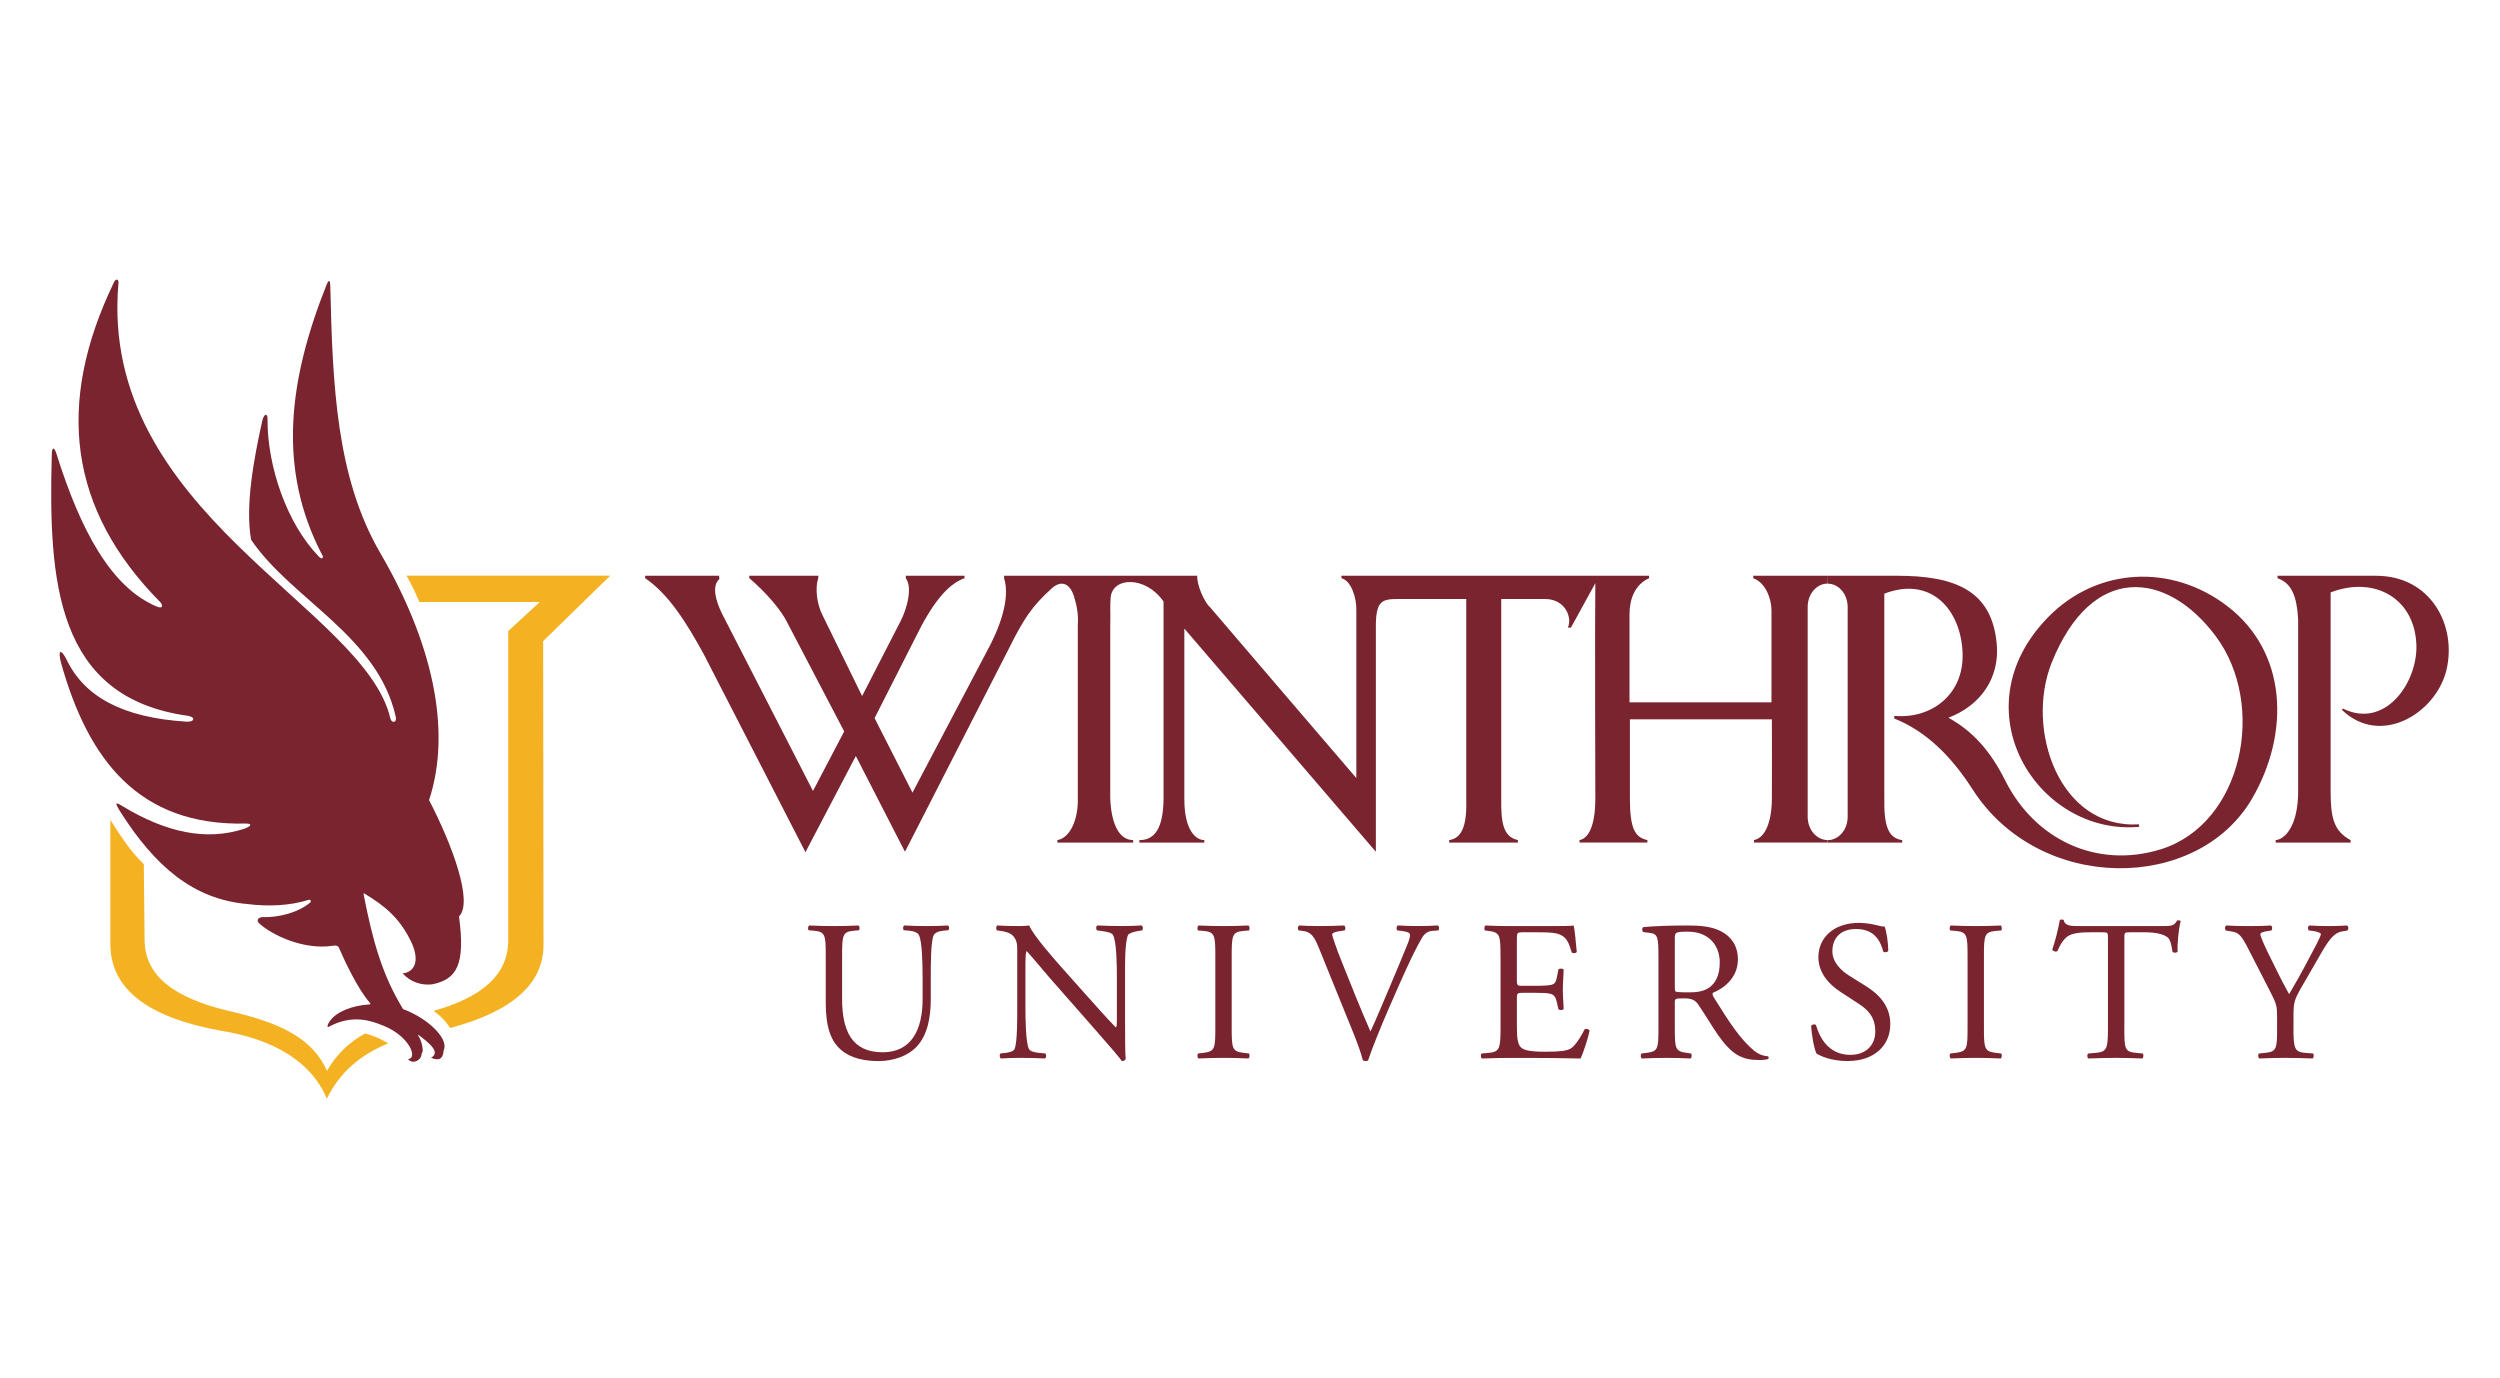 <?xml version="1.0" encoding="UTF-8"?> <svg xmlns="http://www.w3.org/2000/svg" id="Layer_1" version="1.1" viewBox="0 0 1132.02 624.13"><defs><style> .st0 { fill: #79242f; } .st1 { fill: #f4b223; } </style></defs><g><path class="st0" d="M417.75,442.03c0-5.61-.18-16-1.72-18.72-.63-1.08-2.26-1.72-4.52-1.9l-2.26-.18c-.54-.63-.36-1.81.18-2.17,3.43.18,6.78.27,10.31.27,3.8,0,6.24-.09,9.49-.27.73.45.63,1.63.18,2.17l-2.17.18c-2.26.18-3.98.99-4.52,2.17-1.26,2.98-1.26,13.38-1.26,18.45v10.22c0,7.87-1.26,16.19-6.33,21.61-3.89,4.25-10.58,6.6-17.27,6.6-6.24,0-12.48-1.17-16.91-4.97-4.79-3.98-7.05-10.58-7.05-21.34v-21.34c0-9.4-.18-10.94-5.42-11.39l-2.26-.18c-.54-.36-.36-1.9.18-2.17,4.52.18,7.6.27,11.21.27s6.69-.09,11.12-.27c.54.27.72,1.81.18,2.17l-2.17.18c-5.24.45-5.43,1.99-5.43,11.39v19.53c0,14.56,4.52,24.14,18.36,24.14,13.11,0,18.09-10.31,18.09-24.05v-10.4Z"></path><path class="st0" d="M509.44,463.65c0,2.71,0,13.47.27,15.82-.18.54-.73.99-1.72.99-1.08-1.54-3.71-4.7-11.57-13.65l-20.98-23.87c-2.44-2.8-8.59-10.22-10.49-12.21h-.18c-.36,1.09-.45,3.17-.45,5.88v19.71c0,4.25.09,16,1.63,18.71.54.99,2.35,1.54,4.61,1.72l2.8.27c.54.72.45,1.81-.18,2.26-4.07-.18-7.23-.27-10.58-.27-3.8,0-6.24.09-9.4.27-.63-.45-.72-1.72-.18-2.26l2.44-.27c2.08-.27,3.53-.82,3.98-1.81,1.27-3.25,1.17-14.29,1.17-18.63v-26.13c0-2.53-.09-4.43-1.99-6.51-1.26-1.27-3.43-1.9-5.6-2.17l-1.54-.18c-.55-.54-.55-1.9.18-2.26,3.8.27,8.59.27,10.22.27,1.45,0,2.98-.09,4.16-.27,1.81,4.61,12.48,16.55,15.46,19.89l8.77,9.85c6.24,6.96,10.67,12.02,14.92,16.37h.18c.36-.45.36-1.9.36-3.8v-19.35c0-4.25-.09-16.01-1.81-18.72-.55-.82-1.99-1.36-5.61-1.81l-1.54-.18c-.63-.54-.54-1.99.18-2.26,4.16.18,7.23.27,10.67.27,3.89,0,6.24-.09,9.31-.27.72.45.72,1.72.18,2.26l-1.26.18c-2.89.45-4.7,1.18-5.06,1.9-1.54,3.26-1.36,14.47-1.36,18.63v21.61Z"></path><path class="st0" d="M550.31,433.08c0-9.59-.18-11.12-5.52-11.57l-2.26-.18c-.54-.36-.36-1.99.18-2.26,4.52.18,7.6.27,11.39.27s6.69-.09,11.21-.27c.55.27.73,1.9.18,2.26l-2.26.18c-5.33.45-5.51,1.99-5.51,11.57v32.19c0,9.59.18,10.85,5.51,11.48l2.26.27c.54.36.36,1.99-.18,2.26-4.52-.18-7.59-.27-11.21-.27s-6.87.09-11.39.27c-.54-.27-.72-1.72-.18-2.26l2.26-.27c5.34-.63,5.52-1.9,5.52-11.48v-32.19Z"></path><path class="st0" d="M597.06,428.92c-2.08-5.06-3.44-6.96-7.32-7.42l-1.63-.18c-.64-.54-.54-1.81.18-2.26,2.62.18,5.52.27,9.4.27s7.14-.09,10.94-.27c.63.36.82,1.72.18,2.26l-1.36.18c-3.43.45-4.16.99-4.25,1.72.18.9,1.72,5.79,4.52,12.66,4.16,10.49,8.32,20.88,12.84,31.19,2.8-5.97,6.6-15.28,8.68-20.08,2.62-6.15,6.87-16.37,8.41-20.25.72-1.9.81-2.89.81-3.53s-.9-1.36-4.07-1.72l-1.63-.18c-.63-.54-.45-1.9.18-2.26,2.53.18,5.97.27,9.41.27,2.98,0,5.79-.09,8.77-.27.63.36.63,1.81.18,2.26l-2.71.18c-2.17.18-3.53,1.27-4.7,3.17-2.53,4.25-6.06,11.57-10.13,20.79l-4.88,11.12c-3.62,8.32-7.87,18.81-9.4,23.6-.27.18-.63.27-.99.27-.45,0-.9-.09-1.35-.27-.99-3.8-2.63-8.23-4.16-12.02l-15.91-39.24Z"></path><path class="st0" d="M679.43,432.9c0-9.4-.18-10.76-5.52-11.39l-1.45-.18c-.54-.36-.36-1.99.18-2.26,3.89.18,6.96.27,10.67.27h17c5.79,0,11.12,0,12.21-.27.54,1.54,1.08,8.05,1.45,12.03-.36.54-1.81.72-2.26.18-1.35-4.25-2.17-7.42-6.87-8.59-1.9-.45-4.79-.54-8.77-.54h-6.51c-2.71,0-2.71.18-2.71,3.62v18.09c0,2.53.27,2.53,2.98,2.53h5.25c3.8,0,6.6-.18,7.69-.54,1.08-.36,1.72-.9,2.17-3.16l.73-3.71c.45-.54,1.99-.54,2.35.09,0,2.17-.36,5.7-.36,9.13,0,3.25.36,6.69.36,8.68-.36.63-1.9.63-2.35.09l-.82-3.53c-.36-1.63-.99-2.98-2.8-3.44-1.26-.36-3.44-.45-6.96-.45h-5.25c-2.71,0-2.98.09-2.98,2.44v12.75c0,4.79.27,7.87,1.72,9.41,1.08,1.08,2.98,2.08,10.94,2.08,6.96,0,9.59-.36,11.58-1.36,1.63-.91,4.07-4.07,6.42-8.77.63-.45,1.9-.18,2.26.63-.63,3.16-2.89,10.13-4.07,12.57-8.14-.18-16.19-.27-24.23-.27h-8.13c-3.89,0-6.96.09-12.3.27-.54-.27-.72-1.72-.18-2.26l2.98-.27c5.15-.45,5.61-1.81,5.61-11.3v-32.55Z"></path><path class="st0" d="M758.37,445.92c0,1.63,0,2.62.27,2.98.27.27,1.63.45,6.24.45,3.25,0,6.69-.36,9.32-2.35,2.44-1.9,4.52-5.06,4.52-11.21,0-7.14-4.43-13.92-14.47-13.92-5.61,0-5.88.36-5.88,2.89v21.16ZM750.95,432.99c0-8.59-.27-10.13-3.98-10.58l-2.89-.36c-.63-.45-.63-1.9.09-2.26,5.06-.45,11.3-.72,20.16-.72,5.61,0,10.94.45,15.1,2.71,4.34,2.26,7.5,6.33,7.5,12.66,0,8.59-6.78,13.29-11.3,15.1-.45.54,0,1.45.45,2.17,7.23,11.66,12.03,18.9,18.18,24.05,1.54,1.35,3.8,2.35,6.24,2.53.45.18.54.9.09,1.26-.82.27-2.26.45-3.98.45-7.69,0-12.3-2.26-18.71-11.39-2.35-3.35-6.06-9.59-8.86-13.65-1.36-1.99-2.8-2.89-6.42-2.89-4.07,0-4.25.09-4.25,1.99v11.39c0,9.5.18,10.58,5.42,11.31l1.9.27c.54.45.36,1.99-.18,2.26-4.07-.18-7.14-.27-10.76-.27s-7.05.09-11.3.27c-.54-.27-.72-1.63-.18-2.26l2.26-.27c5.25-.64,5.43-1.81,5.43-11.31v-32.46Z"></path><path class="st0" d="M836.67,480.46c-7.6,0-12.39-2.35-14.11-3.35-1.08-1.99-2.26-8.41-2.44-12.66.45-.64,1.81-.82,2.17-.27,1.35,4.61,5.06,13.47,15.55,13.47,7.6,0,11.3-4.97,11.3-10.4,0-3.98-.81-8.41-7.41-12.66l-8.59-5.61c-4.52-2.98-9.77-8.14-9.77-15.55,0-8.59,6.69-15.55,18.45-15.55,2.8,0,6.06.54,8.41,1.17,1.17.36,2.44.54,3.16.54.81,2.17,1.63,7.23,1.63,11.03-.36.54-1.81.81-2.26.27-1.18-4.34-3.62-10.22-12.3-10.22s-10.76,5.88-10.76,10.04c0,5.24,4.34,9.04,7.69,11.12l7.23,4.52c5.7,3.53,11.31,8.77,11.31,17.36,0,9.95-7.51,16.73-19.26,16.73"></path><path class="st0" d="M890.93,433.08c0-9.59-.18-11.12-5.52-11.57l-2.26-.18c-.54-.36-.36-1.99.18-2.26,4.52.18,7.6.27,11.39.27s6.69-.09,11.21-.27c.54.27.73,1.9.18,2.26l-2.26.18c-5.33.45-5.51,1.99-5.51,11.57v32.19c0,9.59.18,10.85,5.51,11.48l2.26.27c.55.36.36,1.99-.18,2.26-4.52-.18-7.59-.27-11.21-.27s-6.87.09-11.39.27c-.54-.27-.72-1.72-.18-2.26l2.26-.27c5.34-.63,5.52-1.9,5.52-11.48v-32.19Z"></path><path class="st0" d="M961.91,465.45c0,9.5.18,10.85,5.43,11.3l2.89.27c.54.36.36,1.99-.18,2.26-5.15-.18-8.23-.27-11.84-.27s-6.78.09-12.57.27c-.54-.27-.73-1.81,0-2.26l3.25-.27c5.15-.45,5.61-1.81,5.61-11.3v-40.42c0-2.8,0-2.89-2.71-2.89h-4.97c-3.89,0-8.86.18-11.12,2.26-2.17,1.99-3.07,3.98-4.07,6.24-.73.54-1.99.09-2.35-.63,1.45-4.07,2.8-9.86,3.44-13.47.27-.18,1.45-.27,1.72,0,.54,2.89,3.53,2.8,7.69,2.8h36.62c4.88,0,5.7-.18,7.05-2.53.45-.18,1.44-.09,1.63.27-.99,3.71-1.63,11.03-1.36,13.74-.36.73-1.9.73-2.35.18-.27-2.26-.9-5.61-2.26-6.6-2.08-1.54-5.52-2.26-10.49-2.26h-6.42c-2.71,0-2.62.09-2.62,3.07v40.24Z"></path><path class="st0" d="M1038.49,465.27c0,9.68.54,11.12,5.43,11.48l3.44.27c.54.54.36,1.99-.18,2.26-5.61-.18-8.68-.27-12.3-.27-3.8,0-7.05.09-11.84.27-.54-.27-.72-1.72-.18-2.26l2.8-.27c5.24-.54,5.43-1.81,5.43-11.48v-4.61c0-4.97-.27-6.15-2.89-11.21l-10.67-20.8c-3.07-5.97-4.43-6.42-7.14-6.87l-2.53-.45c-.54-.63-.45-1.9.18-2.26,2.89.18,6.15.27,10.49.27s7.42-.09,9.68-.27c.82.27.82,1.72.27,2.26l-1.17.18c-3.16.45-3.8.9-3.8,1.63,0,.9,2.35,6.06,2.8,6.96,3.35,6.69,6.69,13.83,10.22,20.08,2.8-4.79,5.79-10.04,8.5-15.28,2.53-4.7,5.88-10.85,5.88-11.94,0-.54-1.63-1.17-3.8-1.45l-1.63-.18c-.63-.63-.54-1.9.18-2.26,3.25.18,5.88.27,8.68.27s5.33-.09,8.41-.27c.72.45.81,1.72.18,2.26l-2.53.45c-4.7.81-7.42,6.51-11.94,14.29l-5.7,9.85c-3.98,6.87-4.25,7.69-4.25,14.65v4.7Z"></path><path class="st0" d="M827.66,381.55h33.67v-1.13c-6.5-.94-8.29-6.78-8.1-19.04v-92.57c21.11-8.11,34.67,7.16,35.44,26.77.75,19.23-14.57,30.1-30.92,28.56v1.23c14.33,5.65,25.92,17.16,35.44,32.05,30.17,47.14,101.99,46.78,126.7,3.96,17.08-29.61,15.82-66.12-11.32-86.91-25.14-19.27-58.87-17.7-81.07,4.9-41.1,41.85-4.9,99.17,41.1,95.02v-1.13c-36.2,2.26-51.64-43.03-39.59-73.15,18.1-45.25,52.03-41.85,74.28-12.07,23.26,31.15,12.24,85-24.88,96.53-28.74,8.92-56.94-4.15-70.51-31.3-6.66-13.32-14.71-22.25-25.64-28.28,14.6-5.56,23.33-18.01,21.87-33.56-2.26-24.13-18.85-30.73-45.25-30.73h-31.22c.09,0-.07,3.58-.07,3.58,5,0,9.05,4.73,9.05,10.56v95.02c0,5.83-4.05,10.56-9.05,10.56,0,0,.16,1.13.07,1.13"></path><path class="st0" d="M1030.45,381.55h33.93v-1.13c-7.73-4.15-9.05-10.37-9.05-22.06v-90.12c20.17-7.73,38.46,3.02,38.84,24.32.3,16.74-14.23,37.71-33.28,28.28l-.47.57c17.53,16.97,42.61,1.51,47.32-17.91,4.84-19.92-6.79-42.79-31.86-42.79h-44.59v1.13c6.41,2.17,8.77,8.3,9.33,18.67v77.86c0,14.52-5.28,21.5-10.18,22.06v1.13Z"></path><path class="st0" d="M827.57,264.41s.18-3.8.09-3.71h-33.82s.25,1.13,0,1.13c5.65,1.88,8.3,9.42,8.3,14.51v41.67h-64.29v-39.78c0-6.98,2.45-13.57,8.86-16.4v-1.13h-139.34s.2,1.13,0,1.13c4.34.94,6.97,8.67,6.79,14.7v75.79s-64.48-75.22-66.18-77.3c-2.83-2.45-6.22-10.75-5.84-14.33h-87.48v1.12c3.09,9.78-2.65,23.75-7.73,33l-33.75,64.1-17.16-33.74,18.66-36.77c7.17-14.7,14.33-23.94,22.06-26.58v-1.13h-26.58v1.13c3.02,4.14.75,13.2-2.26,19.23l-17.53,34.12-17.91-36.58c-2.6-5.03-3.45-12.29-1.96-16.8l.07-1.11h-31.3v1.07c7.73,6.66,14.65,14.66,17.35,20.42l25.64,49.02-14.14,26.96-41.1-80.12c-2.79-5.59-4.9-12.63-1.32-15.8.2-.31-.26-1.28,0-1.55h-33.56v1.13c10.56,7.16,18.67,19.98,26.77,34.88l45.81,89.18,22.81-43.55,22.25,43.36,46.95-91.82c6.79-13.57,10.37-19.21,19.61-27.53,3.77-3.39,7.92-2.83,9.99,3.77,1.25,3.97,2.07,8.11,1.7,13.2v77.67c.38,10.18-3.58,18.48-9.24,19.42v1.13h34.31v-1.13c-6.6,0-9.99-7.92-10.37-19.04v-78.05c.19-5.09-.19-8.86.19-12.82.89-9.32,15.84-9.8,23.94,1.89v89.55c-.19,12.82-3.77,18.48-10.94,18.48v1.13h29.41v-1.13c-3.77,0-9.05-4.34-9.05-18.48v-77.3l86.72,101.05v-102.94c.19-10.56,2.83-11.5,9.8-11.5h31.13v90.12c.38,12.16-1.79,18.19-7.73,19.04v1.13h31.11v-1.13c-6.98-1.51-7.64-8.58-7.54-19.04v-90.12h19.91c9.24.02,12.37,8.68,10.24,12.94h1.42l11.04-20.12c-.25,14.62,0,96.21,0,97.29,0,13.29-3.39,18.38-7.16,19.04v1.13h30.73v-1.13c-5.75-1.23-7.92-5.37-7.92-19.04v-35.63h64.29s.09,34.41,0,35.63c0,10.37-2.83,18.01-8.11,19.04v1.13h33.35l.02-1.13c-5,0-9.05-4.73-9.05-10.56v-95.02c0-5.83,4.05-10.56,9.05-10.56"></path></g><g><path class="st1" d="M49.97,371.22v56.44c.1,20.35,17.28,33.15,50.08,39.07,24.24,3.89,41.11,14.28,47.96,30.8,5.75-12.04,15.4-20.05,27.82-25.09-3.66-2.11-6.63-3.54-10.51-4.46-6.98,3.72-13.18,9.6-17.21,16.9-6.6-14.21-19.54-21.4-44.56-27.12-24.66-5.9-38.14-15.85-38.08-32.41l-.35-34.07c-5.61-5.22-10.47-12.61-15.16-20.04"></path><path class="st1" d="M196.34,457.74c3.15,2.25,5.67,4.81,7.44,7.75,28.54-7.57,42.6-20.3,42.33-38.14l-.16-137.06,30.34-29.61h-92.21c2.18,3.86,4.13,7.82,5.81,11.9h54.54s-14.31,13.17-14.31,13.17v139.28c.41,16.68-12.57,26.74-33.8,32.71"></path><path class="st0" d="M182.55,456.98c-9.53-15.6-13.7-30.68-17.89-51.91-.09-.47.02-.65.32-.5,9.4,5.74,16.26,11.19,21.59,22.73,3.53,8.14.97,12.9-4.25,13.46,3.5,3.91,8.57,5.54,13.36,4.95,11.43-2.25,15.04-9.27,12.16-30.75,6.58-6.42-3.15-32.7-13.56-52.66,10.6-32.2,1.05-72.28-22.14-111.97-19.88-34.31-21.54-75.79-22.59-121.05-.06-2.35-.58-2.87-1.58-.58-17.61,44.07-22.14,83.68-2.36,122.06,1.27,1.81.29,2.92-1.33,1.17-14.49-15.01-23.14-40.74-23.14-61.55.23-3.38-1.47-3.51-2.37.11-3.93,17.65-7.77,38.65-5.07,53.91,18.35,27.1,57.44,43.57,65.53,80.33.51,2.39-1.66,2.98-2.45.71-11.41-50.44-132.03-93.28-123.17-196.91.34-2.23-1.2-2.74-2.13-.45-26.29,54.65-20.54,102.51,21.13,144.62,1.45,1.77.83,2.99-1.56,1.97-20.57-8.49-34.61-34.4-45.55-69.4-1-3.12-2.03-2.78-2.06.66-1.54,57.44,1.94,110.01,61.75,118.2,3.34.59,2.98,2.82-.61,2.65-29.05-1.78-46.41-11.31-54.45-28.15-2.59-5.07-4.02-4.42-2.51,1.45,12.26,43.89,35.16,73.92,83.55,72.83,2.85-.02,3.03.97-.38,2.29-17.55,5.81-35.75,1.63-55.35-10.16-3.12-1.96-3.68-1.87-1.05,2.38,15.8,24.86,33.04,39.78,57.69,41.94,9.11,1.14,18.95.86,27.84-1.95.57-.02,1.03.24.73,1.09-5.18,4.53-14.02,7.01-21.89,6.79-1.21-.06-3.13,1.19-1.4,2.8,5.22,4.89,19.73,12.29,33.53,10.13,2.39-.47,2.69,1.18,2.69,1.18,2.48,5.77,8.58,18.69,13.91,24.69.44.63.22.69-.41.73-8.54.59-13.51,3.52-15.63,5.28-2.48,1.94-4.23,5.73-2.39,4.75,10.72-5.78,19.34-2.53,24.44-.45,11.83,4.68,15.91,14.88,11.25,15.13,2.3,2.89,6.42.11,6.1-2.44.44-.32.63-1.23.54-2.12-.21-2.19-.79-4.03-2.04-6.13-.12-.26-.06-.32.19-.21,5.3,4.02,9.97,7.93,5.64,10.32,3.22,1.43,5.44.88,5.74-3.44,2.32-4.61-6.04-13.95-18.38-18.57"></path></g></svg> 